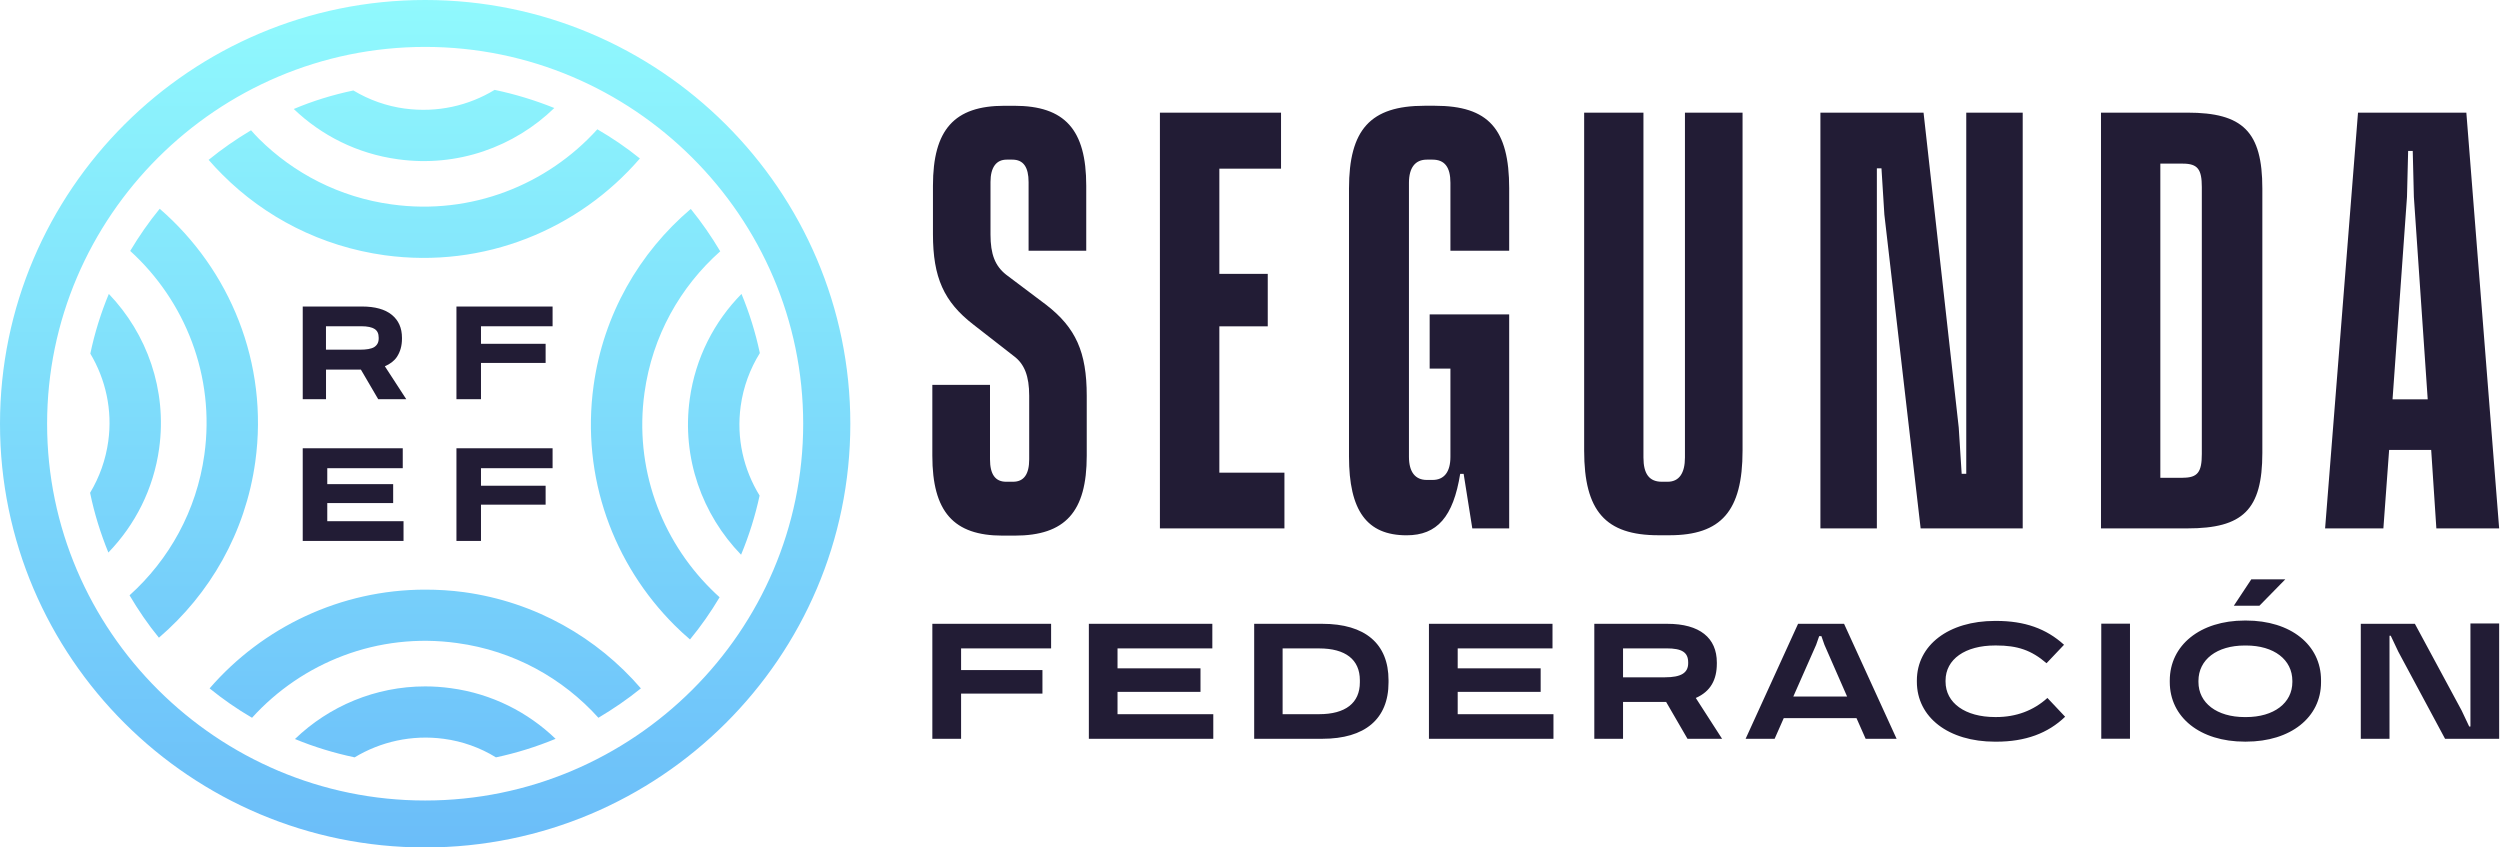 <svg width="177" height="60" viewBox="0 0 177 60" fill="none" xmlns="http://www.w3.org/2000/svg">
<g clip-path="url(#clip0_1823_16985)">
<path d="M34.054 25.695H38.63V24.34H34.054V23.098H39.123V21.703H32.316V28.263H34.054V25.695ZM34.054 35.729H38.63V34.389H34.054V33.148H39.123V31.737H32.316V38.297H34.054V35.729ZM28.57 36.902H23.171V35.617H27.836V34.278H23.171V33.148H28.515V31.737H21.433V38.297H28.57V36.902ZM26.811 23.964C26.811 24.243 26.705 24.438 26.491 24.577C26.277 24.703 25.941 24.758 25.484 24.758H23.079V23.098H25.577C26.015 23.098 26.333 23.168 26.524 23.293C26.715 23.417 26.811 23.615 26.811 23.908V23.964ZM27.247 25.932C27.636 25.765 27.921 25.54 28.106 25.261C28.34 24.898 28.46 24.48 28.46 23.976V23.92C28.46 23.221 28.219 22.678 27.737 22.287C27.256 21.897 26.551 21.701 25.624 21.701H21.434V28.261H23.082V26.167H25.551L26.776 28.261H28.762L27.247 25.93V25.932Z" fill="#221C35"/>
<path d="M0 30.008C0 46.546 13.504 60 30.1 60C46.696 60 60.203 46.546 60.203 30.008C60.203 13.469 46.698 0 30.1 0C13.503 0 0 13.468 0 30.008ZM3.335 30.008C3.335 15.323 15.375 3.321 30.1 3.321C44.825 3.321 56.866 15.323 56.866 30.006C56.866 44.689 44.825 56.676 30.1 56.676C15.375 56.676 3.335 44.675 3.335 30.008ZM28.677 7.69C27.384 7.517 26.138 7.079 25.019 6.405C23.56 6.712 22.148 7.145 20.798 7.717C22.751 9.588 25.293 10.886 28.178 11.277C32.386 11.863 36.41 10.396 39.246 7.647C37.892 7.104 36.481 6.669 35.019 6.363C33.186 7.479 30.967 7.995 28.677 7.688V7.69ZM27.739 14.473C24.037 13.97 20.79 12.268 18.332 9.825C18.14 9.629 17.953 9.429 17.773 9.224C16.719 9.852 15.714 10.549 14.771 11.318C15.088 11.682 15.421 12.043 15.762 12.379C18.761 15.378 22.726 17.445 27.241 18.072C34.284 19.036 40.985 16.23 45.304 11.22C44.356 10.452 43.349 9.769 42.292 9.154C38.748 13.076 33.371 15.254 27.737 14.472L27.739 14.473ZM9.22 17.767C13.103 21.299 15.241 26.615 14.47 32.184C13.917 36.176 11.963 39.637 9.172 42.148C9.79 43.194 10.484 44.215 11.251 45.149C14.848 42.065 17.38 37.723 18.075 32.686C19.038 25.707 16.273 19.079 11.307 14.78C10.54 15.715 9.843 16.719 9.219 17.765L9.22 17.767ZM42.025 27.312C41.131 33.789 43.45 39.971 47.764 44.27C48.113 44.619 48.477 44.954 48.852 45.273C49.624 44.338 50.325 43.334 50.948 42.286C50.739 42.092 50.531 41.908 50.331 41.7C46.798 38.182 44.895 33.116 45.629 27.813C46.184 23.78 48.166 20.304 50.992 17.793C50.371 16.746 49.675 15.739 48.907 14.792C45.278 17.876 42.725 22.245 42.025 27.311V27.312ZM6.396 25.038C7.476 26.852 7.974 29.016 7.664 31.248C7.486 32.538 7.049 33.777 6.378 34.891C6.68 36.357 7.12 37.766 7.672 39.119C9.561 37.166 10.87 34.625 11.268 31.751C11.841 27.592 10.403 23.628 7.705 20.808C7.143 22.161 6.703 23.571 6.395 25.036L6.396 25.038ZM48.834 28.248C48.256 32.434 49.723 36.44 52.468 39.274C53.027 37.934 53.469 36.525 53.78 35.087C52.649 33.245 52.126 31.039 52.441 28.75C52.631 27.368 53.107 26.113 53.797 24.997C53.49 23.545 53.053 22.149 52.498 20.81C50.573 22.763 49.238 25.331 48.834 28.248ZM14.838 48.737C15.784 49.504 16.787 50.203 17.844 50.818C21.387 46.909 26.746 44.745 32.364 45.528C36.373 46.072 39.849 48.026 42.368 50.818C43.424 50.189 44.429 49.505 45.375 48.737C42.283 45.15 37.921 42.623 32.862 41.926C31.935 41.8 31.011 41.746 30.102 41.746C24.116 41.746 18.585 44.411 14.839 48.739H14.838V48.737ZM20.881 52.322C22.233 52.881 23.645 53.312 25.107 53.621C26.936 52.518 29.145 52.002 31.426 52.309C32.733 52.483 33.991 52.931 35.114 53.621C36.574 53.312 37.983 52.867 39.336 52.309C37.379 50.426 34.823 49.112 31.922 48.723C31.311 48.638 30.706 48.597 30.105 48.597C26.583 48.597 23.302 49.993 20.881 52.324V52.322Z" fill="url(#paint0_linear_1823_16985)"/>
<path d="M66.013 44.166H74.418V45.908H68.045V47.442H73.805V49.109H68.045V52.307H66.01V44.168H66.013V44.166ZM77.086 44.166H85.833V45.908H79.121V47.317H84.995V48.982H79.121V50.565H85.901V52.307H77.091V44.168H77.085L77.086 44.166ZM93.397 50.564C95.26 50.564 96.278 49.771 96.278 48.312V48.16C96.278 46.701 95.263 45.908 93.397 45.908H90.809V50.564H93.397ZM88.796 44.166H93.619C96.647 44.166 98.308 45.575 98.308 48.16V48.312C98.308 50.9 96.647 52.306 93.619 52.306H88.796V44.163V44.166ZM101.17 44.166H109.917V45.908H103.205V47.317H109.079V48.982H103.205V50.565H109.985V52.307H101.169V44.168L101.17 44.166ZM114.911 45.907V47.953H117.885C119.013 47.953 119.523 47.645 119.523 46.956V46.903C119.523 46.184 119.083 45.905 117.996 45.905H114.911V45.908V45.907ZM114.911 52.306H112.877V44.166H118.049C120.342 44.166 121.552 45.164 121.552 46.906V46.983C121.552 48.108 121.122 48.953 120.062 49.416L121.925 52.309H119.476L117.962 49.697H114.911V52.309V52.306ZM126.969 49.313H130.774L129.17 45.651L128.956 45.038H128.798L128.584 45.651L126.967 49.313H126.969ZM127.304 44.166H130.56L134.279 52.306H132.087L131.441 50.846H126.288L125.644 52.306H123.59L127.303 44.166H127.304ZM144.958 49.416L146.211 50.745C144.99 51.92 143.399 52.511 141.334 52.511H141.246C137.96 52.511 135.714 50.796 135.714 48.262V48.184C135.714 45.677 137.96 43.961 141.246 43.961H141.334C143.344 43.961 144.869 44.502 146.134 45.65L144.895 46.956C143.821 46.033 142.84 45.7 141.337 45.7H141.249C139.135 45.7 137.745 46.673 137.745 48.183V48.26C137.745 49.768 139.135 50.767 141.249 50.767H141.337C142.743 50.767 143.974 50.307 144.958 49.414V49.417V49.416ZM148.77 44.154H150.803V52.304H148.77V44.154ZM161.797 41.018L159.968 42.885H158.156L159.391 41.018H161.797ZM155.65 48.209V48.286C155.65 49.77 156.953 50.769 158.929 50.769H159.02C160.997 50.769 162.299 49.771 162.299 48.286V48.209C162.299 46.701 160.996 45.702 159.02 45.702H158.929C156.955 45.702 155.65 46.699 155.65 48.209ZM153.62 48.286V48.183C153.62 45.676 155.781 43.934 158.927 43.934H159.022C162.172 43.934 164.329 45.648 164.329 48.157V48.309C164.329 50.793 162.171 52.508 159.022 52.508H158.927C155.775 52.508 153.62 50.793 153.62 48.285V48.286ZM176.94 52.306H173.11L169.799 46.137L169.266 45.012H169.177V52.306H167.144V44.166H170.974L174.286 50.309L174.819 51.437H174.907V44.141H176.94V52.306ZM70.092 27.248V32.521C70.092 33.569 70.458 34.108 71.234 34.108H71.722C72.496 34.108 72.867 33.57 72.867 32.521V28.017C72.867 26.637 72.538 25.765 71.766 25.201L68.909 22.975C66.826 21.364 66.053 19.645 66.053 16.578V13.147C66.053 9.179 67.564 7.489 71.111 7.489H71.805C75.393 7.489 76.906 9.178 76.906 13.147V17.753H72.824V12.889C72.824 11.838 72.458 11.302 71.679 11.302H71.272C70.54 11.302 70.127 11.84 70.127 12.889V16.601C70.127 18.007 70.454 18.827 71.228 19.443L74.084 21.592C76.162 23.203 76.941 24.921 76.941 28.015V32.264C76.941 36.23 75.43 37.922 71.84 37.922H70.984C67.514 37.922 66.009 36.233 66.009 32.264V27.247H70.091L70.094 27.25L70.092 27.248ZM82.128 7.975H90.697V11.942H86.33V19.39H89.757V23.103H86.33V33.467H90.938V37.41H82.122V7.975H82.128ZM106.85 13.349V17.753H102.69V12.941C102.69 11.837 102.283 11.302 101.425 11.302H101.018C100.2 11.302 99.754 11.869 99.754 12.941V32.343C99.754 33.42 100.2 33.98 101.018 33.98H101.425C102.244 33.98 102.69 33.417 102.69 32.343V26.097H101.22V22.259H106.85V37.412H104.239L103.626 33.549H103.381C102.891 36.593 101.75 37.899 99.588 37.899C96.773 37.899 95.509 36.158 95.509 32.317V13.351C95.509 9.179 97.02 7.488 100.856 7.488H101.588C105.384 7.488 106.851 9.126 106.851 13.351L106.848 13.348L106.85 13.349ZM116.356 7.975V32.393C116.356 33.547 116.762 34.108 117.661 34.108H118.068C118.887 34.108 119.294 33.493 119.294 32.393V7.975H123.373V31.906C123.373 36.182 121.862 37.896 118.193 37.896H117.422C113.666 37.896 112.158 36.182 112.158 31.906V7.975H116.357H116.354H116.356ZM143.203 37.41H135.981L133.413 15.194L133.208 11.916H132.882V37.41H128.885V7.975H136.187L138.678 30.269L138.886 33.544H139.211V7.975H143.208V37.41H143.205H143.203ZM154.543 33.824C155.603 33.824 155.889 33.417 155.889 32.138V13.246C155.889 11.993 155.603 11.585 154.543 11.585H152.952V33.827H154.543V33.824ZM148.75 7.975H154.868C158.785 7.975 160.174 9.307 160.174 13.349V32.061C160.174 36.105 158.791 37.41 154.868 37.41H148.75V7.975ZM169.392 28.272H171.882L170.902 13.94L170.822 10.687H170.496L170.415 13.94L169.392 28.272ZM166.948 7.975H174.617L176.94 37.41H172.494L172.128 31.856H169.15L168.743 37.41H164.617L166.947 7.975H166.95H166.948Z" fill="#221C35"/>
</g>
<defs>
<linearGradient id="paint0_linear_1823_16985" x1="30.102" y1="60" x2="30.102" y2="0" gradientUnits="userSpaceOnUse">
<stop stop-color="#6BBDF9"/>
<stop offset="1" stop-color="#90F9FD"/>
</linearGradient>
<clipPath id="clip0_1823_16985">
<rect width="176.94" height="60" fill="white"/>
</clipPath>
</defs>
</svg>
